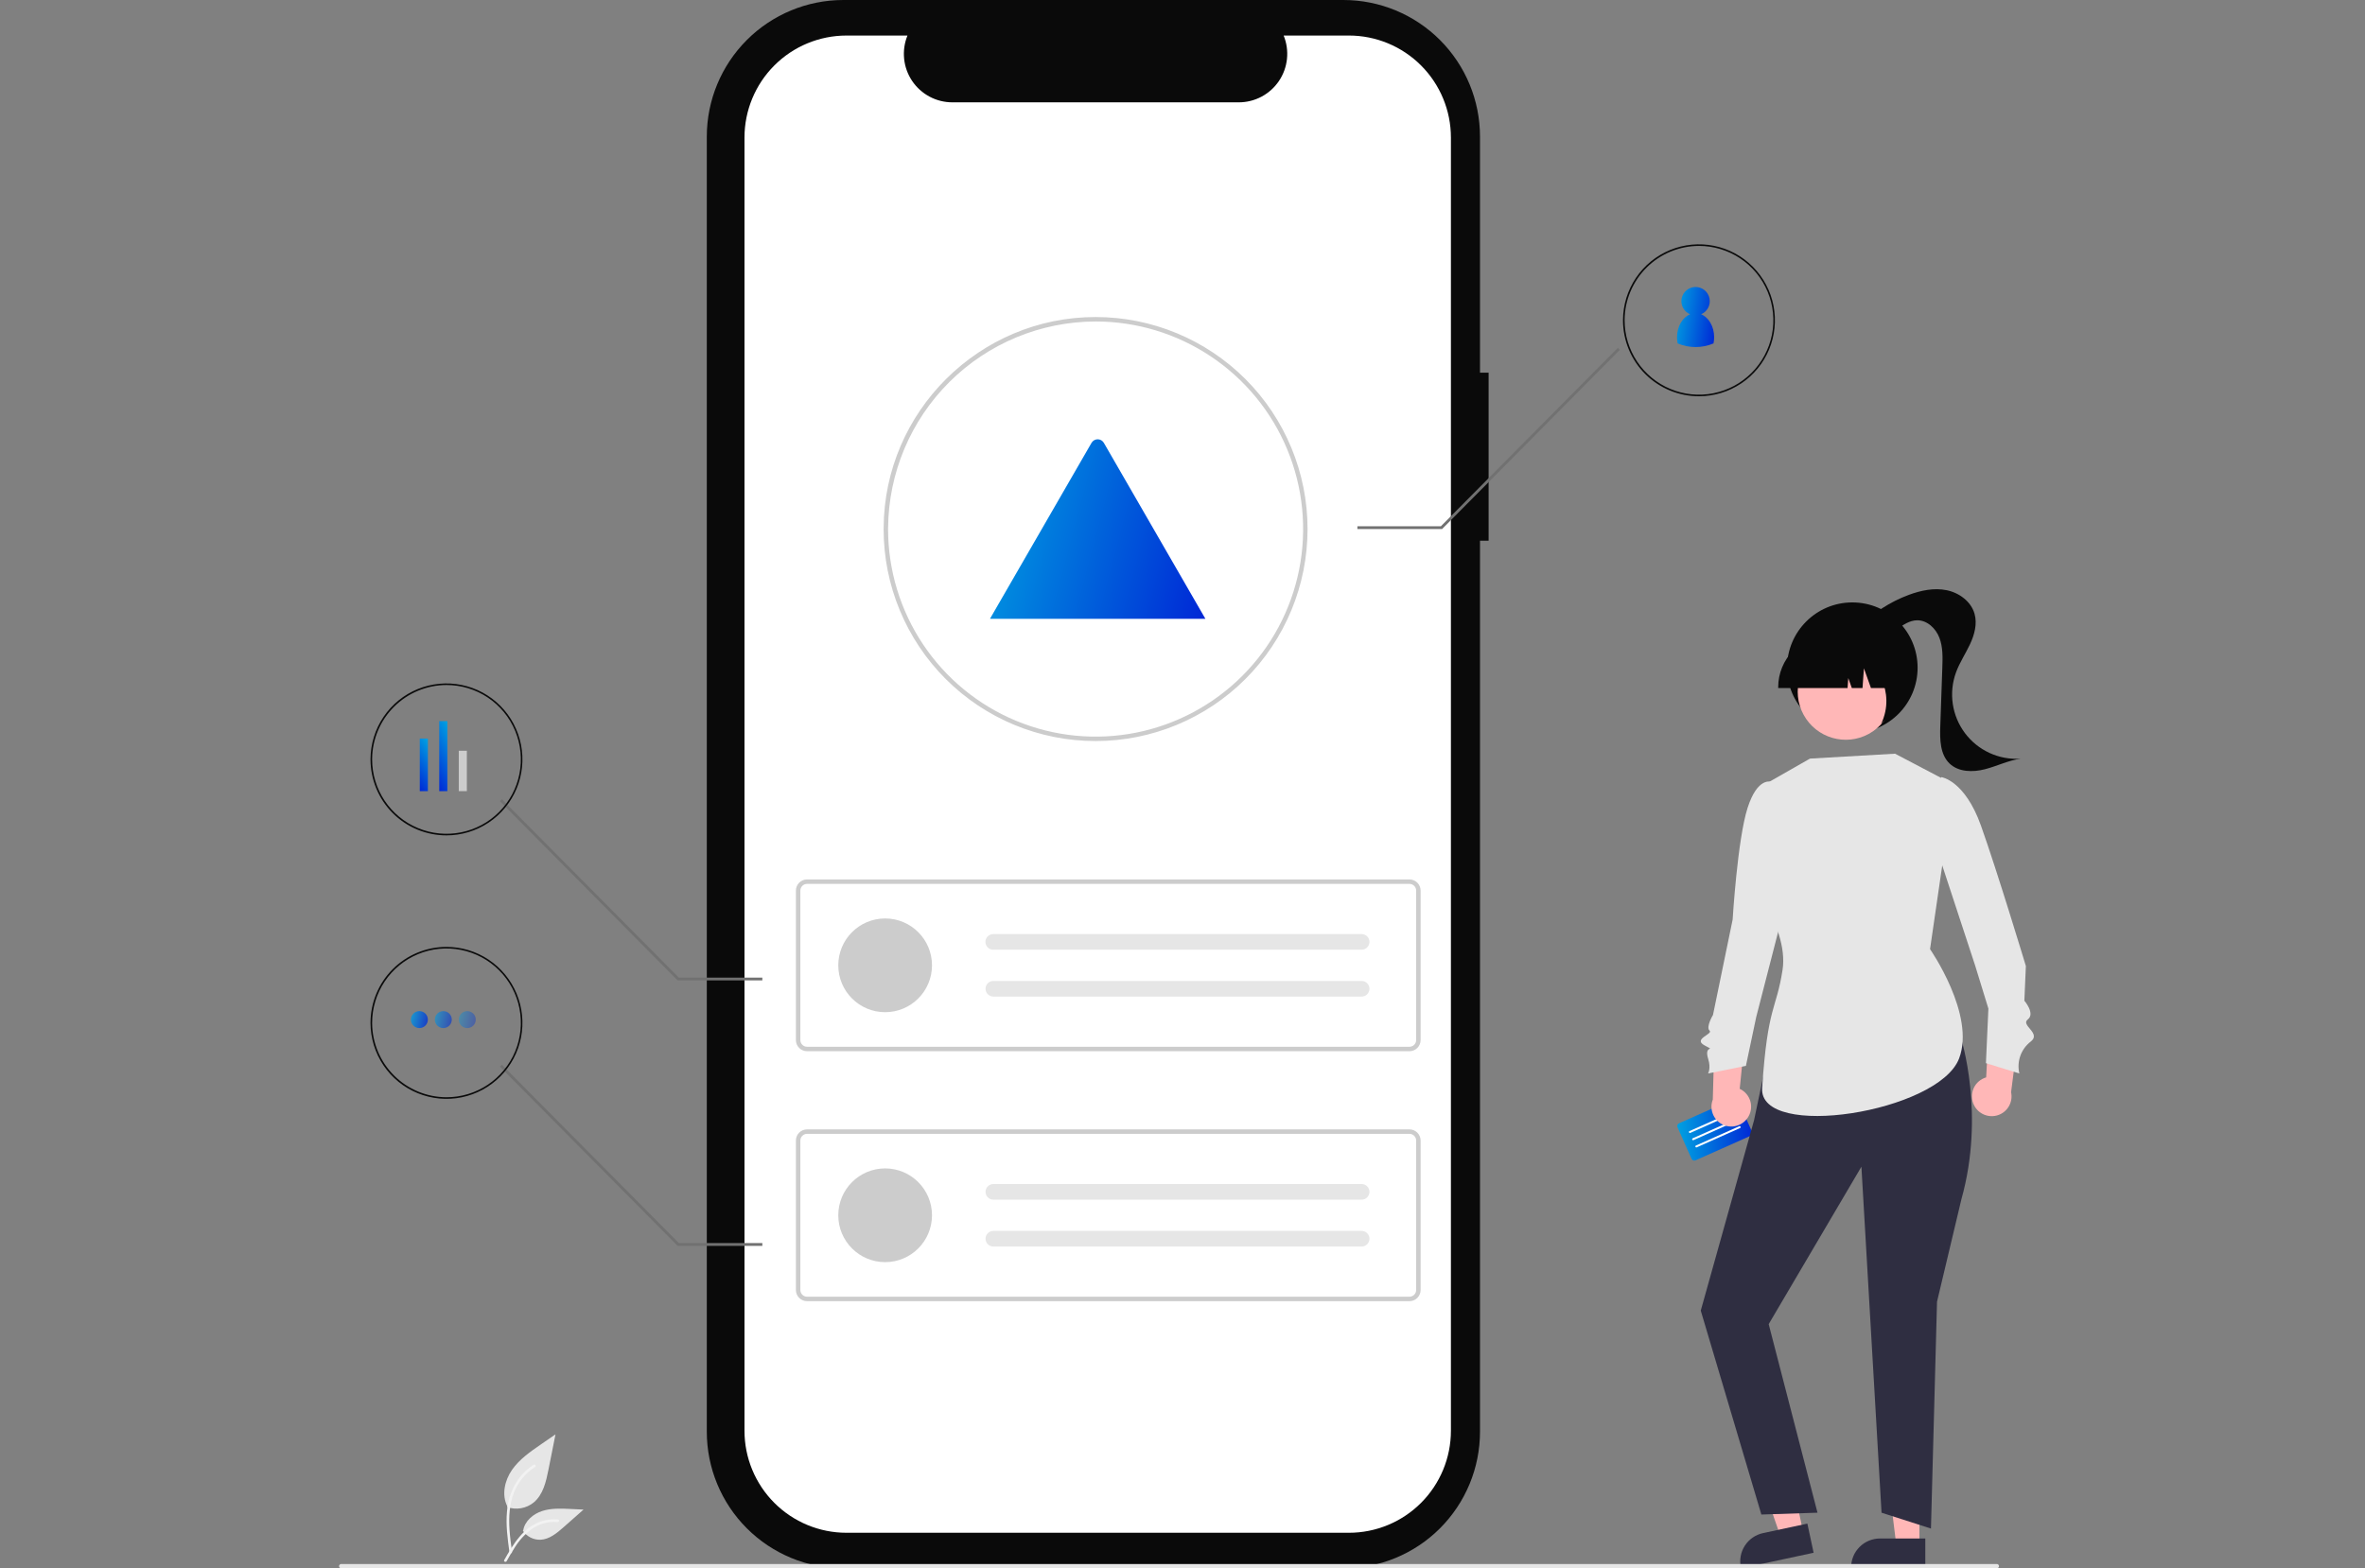 <svg width="300" height="199" viewBox="0 0 300 199" fill="none" xmlns="http://www.w3.org/2000/svg">
<rect x="0" y="0" width="300" height="199" fill="#808080" stroke="none"/>
<g clip-path="url(#clip0_58_995)">
<path d="M188.831 47.29H187.738V17.336C187.738 12.739 185.912 8.329 182.663 5.078C179.414 1.827 175.007 0 170.411 0H106.985C102.389 0 97.982 1.827 94.733 5.078C91.484 8.329 89.658 12.739 89.658 17.336V181.664C89.658 186.261 91.484 190.671 94.733 193.922C97.982 197.173 102.389 198.999 106.985 198.999H170.411C175.007 198.999 179.414 197.173 182.663 193.922C185.912 190.671 187.738 186.261 187.738 181.664V68.611H188.831V47.29Z" fill="#0A0A0A"/>
<path d="M171.111 4.51H162.831C163.212 5.444 163.358 6.458 163.255 7.461C163.152 8.465 162.804 9.428 162.242 10.265C161.679 11.102 160.92 11.788 160.03 12.263C159.14 12.737 158.147 12.985 157.139 12.985H120.803C119.795 12.985 118.802 12.737 117.913 12.262C117.023 11.788 116.263 11.102 115.701 10.265C115.139 9.428 114.791 8.465 114.688 7.462C114.585 6.458 114.73 5.445 115.111 4.511H107.377C103.945 4.511 100.654 5.875 98.227 8.303C95.801 10.731 94.438 14.024 94.438 17.458V181.543C94.438 184.977 95.801 188.27 98.227 190.698C100.654 193.126 103.945 194.49 107.377 194.49H171.108C174.54 194.49 177.831 193.126 180.258 190.698C182.684 188.27 184.048 184.977 184.048 181.543V17.457C184.048 14.023 182.684 10.73 180.258 8.302C177.831 5.874 174.54 4.51 171.108 4.51H171.111Z" fill="white"/>
<path d="M178.791 133.387H102.374C101.999 133.386 101.639 133.237 101.374 132.972C101.109 132.706 100.959 132.346 100.959 131.971V113.005C100.959 112.63 101.109 112.27 101.374 112.005C101.639 111.739 101.999 111.59 102.374 111.589H178.791C179.166 111.59 179.526 111.739 179.791 112.005C180.056 112.27 180.205 112.63 180.206 113.005V131.971C180.205 132.347 180.056 132.706 179.791 132.972C179.526 133.237 179.166 133.386 178.791 133.387ZM102.374 112.156C102.149 112.156 101.933 112.245 101.774 112.405C101.615 112.564 101.525 112.78 101.525 113.005V131.971C101.525 132.196 101.615 132.412 101.774 132.572C101.933 132.731 102.149 132.821 102.374 132.821H178.791C179.016 132.821 179.232 132.731 179.391 132.572C179.55 132.412 179.64 132.196 179.64 131.971V113.005C179.64 112.78 179.55 112.564 179.391 112.405C179.232 112.245 179.016 112.156 178.791 112.156H102.374Z" fill="#CCCCCC"/>
<path d="M112.28 128.434C115.562 128.434 118.223 125.772 118.223 122.488C118.223 119.203 115.562 116.541 112.28 116.541C108.997 116.541 106.336 119.203 106.336 122.488C106.336 125.772 108.997 128.434 112.28 128.434Z" fill="#CCCCCC"/>
<path d="M126.007 118.524C125.875 118.521 125.745 118.545 125.623 118.594C125.5 118.643 125.389 118.716 125.296 118.808C125.202 118.9 125.127 119.01 125.077 119.132C125.026 119.253 125 119.383 125 119.515C125 119.646 125.026 119.776 125.077 119.898C125.127 120.019 125.202 120.129 125.296 120.221C125.389 120.314 125.5 120.386 125.623 120.435C125.745 120.484 125.875 120.508 126.007 120.506H172.707C172.837 120.508 172.967 120.485 173.088 120.437C173.209 120.39 173.32 120.318 173.414 120.228C173.508 120.137 173.583 120.029 173.634 119.91C173.686 119.79 173.714 119.661 173.716 119.531C173.718 119.401 173.695 119.271 173.647 119.15C173.599 119.029 173.528 118.918 173.437 118.824C173.346 118.731 173.238 118.656 173.118 118.605C172.998 118.553 172.87 118.525 172.74 118.524H126.007H126.007Z" fill="#E6E6E6"/>
<path d="M126.006 124.47C125.744 124.47 125.492 124.575 125.306 124.761C125.12 124.947 125.016 125.199 125.016 125.462C125.016 125.724 125.12 125.977 125.306 126.162C125.492 126.348 125.744 126.453 126.006 126.453H172.707C172.837 126.455 172.966 126.432 173.088 126.384C173.209 126.337 173.32 126.265 173.413 126.175C173.507 126.084 173.582 125.976 173.634 125.857C173.686 125.737 173.714 125.608 173.716 125.478C173.718 125.348 173.695 125.218 173.647 125.097C173.599 124.976 173.527 124.865 173.436 124.772C173.346 124.678 173.237 124.603 173.118 124.552C172.998 124.5 172.869 124.472 172.739 124.471H126.007L126.006 124.47Z" fill="#E6E6E6"/>
<path d="M178.791 165.102H102.374C101.999 165.102 101.639 164.953 101.374 164.687C101.109 164.422 100.959 164.062 100.959 163.687V144.721C100.959 144.346 101.109 143.986 101.374 143.72C101.639 143.455 101.999 143.305 102.374 143.305H178.791C179.166 143.305 179.526 143.455 179.791 143.72C180.056 143.986 180.205 144.346 180.206 144.721V163.687C180.205 164.062 180.056 164.422 179.791 164.687C179.526 164.953 179.166 165.102 178.791 165.102ZM102.374 143.871C102.149 143.872 101.933 143.961 101.774 144.12C101.615 144.28 101.525 144.496 101.525 144.721V163.687C101.525 163.912 101.615 164.128 101.774 164.287C101.933 164.447 102.149 164.536 102.374 164.536H178.791C179.016 164.536 179.232 164.447 179.391 164.287C179.55 164.128 179.64 163.912 179.64 163.687V144.721C179.64 144.496 179.55 144.28 179.391 144.12C179.232 143.961 179.016 143.872 178.791 143.871H102.374Z" fill="#CCCCCC"/>
<path d="M112.28 160.15C115.562 160.15 118.223 157.488 118.223 154.204C118.223 150.919 115.562 148.257 112.28 148.257C108.997 148.257 106.336 150.919 106.336 154.204C106.336 157.488 108.997 160.15 112.28 160.15Z" fill="#CCCCCC"/>
<path d="M126.006 150.239C125.744 150.239 125.492 150.344 125.306 150.53C125.12 150.716 125.016 150.968 125.016 151.231C125.016 151.493 125.12 151.746 125.306 151.931C125.492 152.117 125.744 152.222 126.006 152.222H172.707C172.837 152.224 172.966 152.201 173.088 152.153C173.209 152.106 173.32 152.034 173.413 151.944C173.507 151.853 173.582 151.745 173.634 151.626C173.686 151.506 173.714 151.377 173.716 151.247C173.718 151.117 173.695 150.987 173.647 150.866C173.599 150.745 173.527 150.634 173.436 150.541C173.346 150.447 173.237 150.372 173.118 150.321C172.998 150.269 172.869 150.241 172.739 150.24H126.007L126.006 150.239Z" fill="#E6E6E6"/>
<path d="M126.006 156.186C125.744 156.186 125.492 156.29 125.306 156.476C125.12 156.662 125.016 156.914 125.016 157.177C125.016 157.44 125.12 157.692 125.306 157.878C125.492 158.064 125.744 158.168 126.006 158.168H172.707C172.837 158.171 172.966 158.148 173.088 158.1C173.209 158.052 173.32 157.981 173.413 157.891C173.507 157.8 173.582 157.692 173.634 157.572C173.686 157.453 173.714 157.324 173.716 157.194C173.718 157.063 173.695 156.934 173.647 156.813C173.599 156.691 173.527 156.581 173.436 156.487C173.346 156.394 173.237 156.319 173.118 156.267C172.998 156.216 172.869 156.188 172.739 156.186H126.007L126.006 156.186Z" fill="#E6E6E6"/>
<path d="M138.974 94.03C131.846 94.033 125.009 91.203 119.967 86.162C114.925 81.121 112.09 74.283 112.087 67.151V67.129C112.087 67.073 112.087 67.013 112.09 66.957C112.172 52.224 124.233 40.227 138.974 40.227C146.105 40.227 152.944 43.06 157.987 48.105C163.029 53.15 165.862 59.992 165.863 67.127C165.863 74.262 163.031 81.105 157.989 86.15C152.947 91.195 146.108 94.03 138.977 94.03H138.974V94.03ZM138.974 40.792C132.025 40.808 125.363 43.566 120.435 48.468C115.507 53.371 112.712 60.021 112.656 66.973C112.653 67.033 112.653 67.083 112.653 67.127C112.653 72.337 114.196 77.43 117.088 81.761C119.981 86.093 124.092 89.469 128.902 91.463C133.712 93.457 139.005 93.98 144.112 92.964C149.218 91.948 153.909 89.439 157.591 85.756C161.273 82.073 163.78 77.38 164.796 72.27C165.812 67.161 165.291 61.865 163.299 57.052C161.307 52.239 157.933 48.126 153.603 45.231C149.274 42.337 144.185 40.792 138.978 40.792H138.974Z" fill="#CCCCCC"/>
<path d="M152.906 78.519H125.683C125.649 78.519 125.615 78.516 125.582 78.51L138.457 56.198C138.535 56.059 138.649 55.944 138.787 55.863C138.925 55.783 139.082 55.741 139.241 55.741C139.401 55.741 139.558 55.783 139.695 55.863C139.833 55.944 139.947 56.059 140.026 56.198L148.667 71.172L149.081 71.889L152.906 78.519Z" fill="url(#paint0_linear_58_995)"/>
<path d="M217.438 42.79C217.438 43.053 217.411 43.316 217.359 43.574C216.639 43.879 215.865 44.037 215.084 44.037C214.302 44.037 213.528 43.879 212.808 43.574C212.756 43.316 212.729 43.053 212.729 42.79C212.729 41.421 213.426 40.264 214.386 39.877C214.002 39.716 213.687 39.427 213.492 39.06C213.298 38.692 213.237 38.269 213.319 37.861C213.401 37.453 213.622 37.087 213.943 36.823C214.265 36.56 214.668 36.416 215.083 36.416C215.499 36.416 215.902 36.56 216.224 36.823C216.545 37.087 216.766 37.453 216.848 37.861C216.93 38.269 216.869 38.692 216.674 39.06C216.48 39.427 216.164 39.716 215.781 39.877C216.741 40.264 217.438 41.421 217.438 42.79Z" fill="url(#paint1_linear_58_995)"/>
<path d="M63.665 101.414L86.108 124.046H96.703V124.401H85.959L85.907 124.349L63.412 101.664L63.665 101.414Z" fill="#717171"/>
<path d="M56.635 105.999C55.37 105.999 54.118 105.751 52.949 105.267C51.781 104.783 50.718 104.074 49.824 103.179C48.929 102.285 48.219 101.223 47.735 100.054C47.25 98.885 47.001 97.632 47 96.366V96.358C47 96.338 47 96.317 47 96.297C47.012 94.393 47.588 92.535 48.654 90.958C49.72 89.38 51.229 88.154 52.99 87.434C54.752 86.714 56.688 86.532 58.553 86.911C60.417 87.29 62.129 88.213 63.47 89.563C64.811 90.914 65.723 92.632 66.09 94.5C66.457 96.368 66.262 98.304 65.531 100.062C64.8 101.82 63.565 103.322 61.982 104.378C60.399 105.435 58.538 105.999 56.635 105.999ZM56.635 86.92C54.145 86.926 51.758 87.915 49.992 89.671C48.226 91.428 47.224 93.811 47.204 96.303C47.204 96.324 47.204 96.342 47.204 96.358C47.204 98.224 47.757 100.049 48.794 101.602C49.83 103.154 51.303 104.364 53.027 105.078C54.751 105.793 56.648 105.98 58.478 105.616C60.308 105.252 61.989 104.353 63.308 103.033C64.627 101.713 65.526 100.031 65.89 98.2C66.254 96.369 66.067 94.472 65.353 92.747C64.639 91.022 63.43 89.548 61.879 88.511C60.328 87.473 58.504 86.92 56.638 86.92L56.635 86.92Z" fill="#0A0A0A"/>
<path d="M63.665 135.096L86.108 157.728H96.703V158.084H85.959L85.907 158.031L63.412 135.346L63.665 135.096Z" fill="#717171"/>
<path d="M56.635 120.149C55.37 120.148 54.118 120.397 52.949 120.881C51.781 121.364 50.718 122.074 49.824 122.968C48.929 123.863 48.219 124.925 47.735 126.094C47.25 127.263 47.001 128.516 47 129.781V129.789C47 129.809 47 129.831 47 129.851C47.012 131.755 47.588 133.613 48.654 135.19C49.72 136.767 51.229 137.993 52.99 138.713C54.752 139.434 56.688 139.616 58.553 139.237C60.417 138.858 62.129 137.935 63.47 136.584C64.811 135.234 65.723 133.516 66.09 131.647C66.457 129.779 66.262 127.844 65.531 126.086C64.8 124.328 63.565 122.826 61.982 121.769C60.399 120.713 58.538 120.149 56.635 120.149ZM56.635 139.227C54.145 139.221 51.758 138.233 49.992 136.476C48.226 134.719 47.224 132.336 47.204 129.845C47.204 129.823 47.204 129.806 47.204 129.79C47.204 127.923 47.757 126.098 48.793 124.546C49.83 122.993 51.303 121.783 53.027 121.069C54.751 120.354 56.648 120.167 58.478 120.531C60.308 120.895 61.989 121.794 63.308 123.114C64.628 124.434 65.526 126.116 65.89 127.947C66.254 129.778 66.067 131.676 65.353 133.401C64.639 135.126 63.43 136.6 61.878 137.637C60.327 138.674 58.503 139.228 56.637 139.227L56.635 139.227Z" fill="#0A0A0A"/>
<path d="M59.221 100.386V95.26H58.194V100.386H59.221Z" fill="#CCCCCC"/>
<path d="M56.748 100.387V91.502H55.721V100.387H56.748Z" fill="url(#paint2_linear_58_995)"/>
<path d="M54.276 100.387V93.716H53.249V100.387H54.276Z" fill="url(#paint3_linear_58_995)"/>
<path opacity="0.8" d="M53.198 130.451C53.792 130.451 54.273 129.969 54.273 129.375C54.273 128.781 53.792 128.299 53.198 128.299C52.604 128.299 52.122 128.781 52.122 129.375C52.122 129.969 52.604 130.451 53.198 130.451Z" fill="url(#paint4_linear_58_995)"/>
<path opacity="0.4" d="M59.272 130.451C59.867 130.451 60.348 129.969 60.348 129.375C60.348 128.781 59.867 128.299 59.272 128.299C58.678 128.299 58.197 128.781 58.197 129.375C58.197 129.969 58.678 130.451 59.272 130.451Z" fill="url(#paint5_linear_58_995)"/>
<path d="M212.982 142.535C212.891 142.576 212.82 142.651 212.784 142.744C212.749 142.837 212.751 142.941 212.792 143.032L214.576 147.041C214.617 147.132 214.692 147.204 214.785 147.239C214.878 147.275 214.981 147.272 215.072 147.232L222.058 144.119C222.149 144.078 222.22 144.003 222.256 143.91C222.292 143.817 222.289 143.714 222.249 143.622L220.465 139.613C220.424 139.522 220.349 139.451 220.256 139.415C220.163 139.379 220.059 139.382 219.968 139.422L212.982 142.535Z" fill="url(#paint6_linear_58_995)"/>
<path d="M219.912 141.3L214.415 143.75C214.384 143.763 214.35 143.764 214.319 143.752C214.288 143.74 214.263 143.716 214.249 143.686C214.236 143.656 214.235 143.621 214.247 143.59C214.259 143.559 214.282 143.534 214.313 143.521L219.81 141.071C219.84 141.058 219.874 141.057 219.906 141.069C219.937 141.081 219.962 141.105 219.975 141.135C219.989 141.165 219.99 141.2 219.978 141.231C219.966 141.262 219.942 141.287 219.912 141.301L219.912 141.3Z" fill="white"/>
<path d="M220.32 142.217L214.823 144.666C214.793 144.68 214.758 144.681 214.727 144.669C214.696 144.657 214.671 144.633 214.657 144.603C214.644 144.572 214.643 144.538 214.655 144.507C214.667 144.476 214.691 144.451 214.721 144.437L220.218 141.988C220.248 141.975 220.283 141.974 220.314 141.986C220.345 141.998 220.37 142.021 220.383 142.052C220.397 142.082 220.398 142.117 220.386 142.148C220.374 142.179 220.35 142.204 220.32 142.217L220.32 142.217Z" fill="white"/>
<path d="M220.727 143.134L215.231 145.583C215.2 145.596 215.166 145.597 215.135 145.585C215.104 145.573 215.079 145.55 215.065 145.519C215.052 145.489 215.051 145.454 215.063 145.423C215.075 145.392 215.098 145.367 215.129 145.354L220.626 142.905C220.656 142.891 220.69 142.89 220.721 142.902C220.752 142.914 220.777 142.938 220.791 142.968C220.805 142.998 220.805 143.033 220.794 143.064C220.782 143.095 220.758 143.12 220.727 143.134Z" fill="white"/>
<path opacity="0.6" d="M56.235 130.451C56.829 130.451 57.31 129.969 57.31 129.375C57.31 128.781 56.829 128.299 56.235 128.299C55.641 128.299 55.159 128.781 55.159 129.375C55.159 129.969 55.641 130.451 56.235 130.451Z" fill="url(#paint7_linear_58_995)"/>
<path d="M250.393 140.209C250.232 139.881 250.145 139.522 250.138 139.156C250.131 138.791 250.204 138.429 250.352 138.095C250.5 137.761 250.719 137.463 250.994 137.224C251.27 136.984 251.594 136.807 251.945 136.706L252.425 127.84L256.131 130.584L255.107 138.583C255.237 139.184 255.143 139.812 254.841 140.348C254.54 140.884 254.052 141.29 253.471 141.491C252.89 141.691 252.256 141.671 251.688 141.435C251.121 141.198 250.66 140.762 250.392 140.208L250.393 140.209Z" fill="#FFB7B7"/>
<path d="M221.676 141.858C221.886 141.559 222.027 141.217 222.09 140.857C222.154 140.498 222.138 140.128 222.043 139.776C221.948 139.423 221.777 139.095 221.542 138.816C221.307 138.536 221.014 138.311 220.683 138.158L221.574 129.323L217.489 131.464L217.268 139.525C217.047 140.099 217.043 140.734 217.259 141.31C217.474 141.886 217.893 142.363 218.436 142.651C218.98 142.938 219.61 143.017 220.207 142.87C220.804 142.724 221.327 142.364 221.676 141.858Z" fill="#FFB7B7"/>
<path d="M243.479 196.169H240.56L239.171 184.903H243.48L243.479 196.169Z" fill="#FFB7B7"/>
<path d="M244.224 195.215H238.475C237.504 195.215 236.573 195.602 235.886 196.289C235.199 196.976 234.813 197.907 234.813 198.879V198.998H244.225L244.224 195.215Z" fill="#2F2E41"/>
<path d="M228.736 194.415L225.882 195.027L222.166 184.303L226.378 183.4L228.736 194.415Z" fill="#FFB7B7"/>
<path d="M229.265 193.326L223.644 194.531C223.174 194.632 222.728 194.825 222.332 195.098C221.936 195.371 221.597 195.72 221.336 196.124C221.075 196.528 220.895 196.98 220.808 197.453C220.721 197.927 220.729 198.413 220.829 198.883L220.854 199L230.057 197.027L229.265 193.326Z" fill="#2F2E41"/>
<path d="M248.742 131.703C248.742 131.703 251.847 141.306 248.806 152.165L245.711 165.173L244.942 193.956L238.674 191.943L236.12 148.041L224.358 168.017L230.549 191.943L223.429 192.175L215.741 166.3L222.5 142.156L223.739 136.271L248.742 131.703Z" fill="#2F2E41"/>
<path d="M223.363 99.812L229.598 96.257L240.384 95.634L247.866 99.564L244.826 120.434C244.826 120.434 250.625 128.761 248.51 134.309C245.901 141.157 223.082 144.73 223.528 138.047C224.232 127.5 225.32 128.228 226.118 123.056C226.992 117.381 220.869 110.105 220.869 110.105L223.363 99.812Z" fill="#E6E6E6"/>
<path d="M245.56 101.621L246.255 98.607C246.255 98.607 249.219 98.99 251.274 104.734C253.329 110.477 256.982 122.581 256.982 122.581L256.79 126.979C256.79 126.979 258.198 128.606 257.228 129.349C256.257 130.093 258.982 131.099 257.602 132.157C256.996 132.621 256.537 133.251 256.28 133.97C256.024 134.69 255.98 135.468 256.155 136.211L251.915 134.901L252.227 127.977L250.548 122.518L246.059 108.857L245.56 101.621Z" fill="#E6E6E6"/>
<path d="M225.647 102.135L224.703 99.212C224.703 99.212 222.964 98.501 221.68 102.513C220.396 106.525 219.786 116.681 219.786 116.681L217.292 128.786C217.292 128.786 216.361 130.328 216.855 130.77C217.35 131.212 214.679 131.833 216.232 132.651C217.785 133.47 216.098 132.475 216.678 134.342C217.059 135.567 216.668 136.212 216.668 136.212L221.469 135.245L222.778 129.04L225.748 117.504L225.647 102.135Z" fill="#E6E6E6"/>
<path d="M234.968 93.008C239.541 93.008 243.248 89.299 243.248 84.724C243.248 80.149 239.541 76.439 234.968 76.439C230.395 76.439 226.688 80.149 226.688 84.724C226.688 89.299 230.395 93.008 234.968 93.008Z" fill="#0A0A0A"/>
<path d="M235.818 79.568C237.6 77.76 239.756 76.365 242.135 75.481C243.662 74.915 245.324 74.566 246.92 74.887C248.516 75.209 250.026 76.314 250.471 77.88C250.835 79.162 250.46 80.542 249.894 81.748C249.329 82.954 248.575 84.072 248.118 85.324C247.652 86.601 247.512 87.974 247.71 89.318C247.909 90.663 248.44 91.936 249.255 93.024C250.07 94.111 251.144 94.977 252.379 95.544C253.614 96.111 254.97 96.36 256.326 96.269C254.757 96.48 253.311 97.217 251.778 97.609C250.246 98.001 248.436 97.975 247.296 96.876C246.091 95.713 246.067 93.823 246.125 92.148L246.385 84.682C246.429 83.413 246.467 82.103 246.01 80.918C245.552 79.733 244.465 78.696 243.195 78.707C242.233 78.715 241.381 79.298 240.61 79.873C239.839 80.448 239.022 81.062 238.064 81.147C237.106 81.232 236.012 80.523 236.083 79.563L235.818 79.568Z" fill="#0A0A0A"/>
<path d="M239.483 84.844C237.869 81.889 234.166 80.803 231.212 82.418C228.258 84.034 227.173 87.739 228.787 90.694C230.402 93.649 234.105 94.736 237.059 93.12C240.013 91.505 241.098 87.799 239.483 84.844Z" fill="#FFB7B7"/>
<path d="M225.563 87.307H234.363L234.454 86.043L234.905 87.307H236.26L236.439 84.802L237.333 87.307H239.957V87.183C239.955 85.439 239.261 83.766 238.029 82.533C236.796 81.299 235.124 80.606 233.381 80.604H232.14C230.396 80.606 228.725 81.299 227.492 82.533C226.259 83.766 225.566 85.439 225.564 87.183L225.563 87.307Z" fill="#0A0A0A"/>
<path d="M238.627 91.852L241.841 88.633L242.383 81.507H235.288L235.464 81.682C237.908 84.124 240.546 87.707 238.627 91.852Z" fill="#0A0A0A"/>
<path d="M253.299 199H43.283C43.21 199 43.141 198.971 43.089 198.92C43.038 198.869 43.009 198.799 43.009 198.727C43.009 198.654 43.038 198.585 43.089 198.533C43.141 198.482 43.21 198.453 43.283 198.453H253.299C253.371 198.453 253.441 198.482 253.492 198.533C253.543 198.585 253.572 198.654 253.572 198.727C253.572 198.799 253.543 198.869 253.492 198.92C253.441 198.971 253.371 199 253.299 199Z" fill="#E6E6E6"/>
<path d="M64.337 191.228C64.903 191.427 65.512 191.477 66.104 191.373C66.696 191.269 67.251 191.014 67.715 190.632C68.899 189.638 69.27 188.001 69.572 186.485L70.465 182L68.595 183.289C67.251 184.215 65.876 185.171 64.945 186.512C64.015 187.854 63.608 189.684 64.356 191.137" fill="#E6E6E6"/>
<path d="M64.625 196.969C64.39 195.254 64.147 193.516 64.313 191.783C64.42 190.237 64.965 188.753 65.885 187.506C66.392 186.853 67.009 186.293 67.709 185.852C67.891 185.737 68.059 186.026 67.877 186.141C66.667 186.906 65.731 188.037 65.204 189.369C64.621 190.85 64.528 192.465 64.628 194.039C64.689 194.99 64.817 195.936 64.947 196.88C64.957 196.923 64.951 196.968 64.929 197.006C64.908 197.044 64.872 197.073 64.831 197.086C64.788 197.097 64.742 197.091 64.704 197.07C64.665 197.048 64.637 197.012 64.625 196.969Z" fill="#F2F2F2"/>
<path d="M66.319 194.217C66.562 194.586 66.896 194.887 67.289 195.09C67.682 195.293 68.121 195.391 68.563 195.375C69.699 195.321 70.646 194.528 71.499 193.775L74.021 191.547L72.352 191.468C71.152 191.41 69.92 191.357 68.777 191.727C67.635 192.097 66.58 192.988 66.371 194.172" fill="#E6E6E6"/>
<path d="M63.96 197.955C65.093 195.949 66.407 193.72 68.754 193.008C69.407 192.81 70.092 192.74 70.771 192.8C70.985 192.818 70.932 193.148 70.718 193.13C69.579 193.035 68.443 193.336 67.5 193.982C66.613 194.625 65.862 195.437 65.288 196.37C64.922 196.928 64.593 197.51 64.265 198.091C64.161 198.277 63.854 198.143 63.96 197.955Z" fill="#F2F2F2"/>
<path d="M215.513 50.281C214.248 50.282 212.995 50.033 211.827 49.549C210.658 49.065 209.596 48.356 208.701 47.461C207.806 46.567 207.097 45.505 206.612 44.336C206.128 43.167 205.878 41.914 205.877 40.648V40.641C205.877 40.62 205.877 40.599 205.877 40.579C205.89 38.675 206.465 36.817 207.531 35.24C208.597 33.663 210.106 32.437 211.868 31.716C213.63 30.996 215.565 30.814 217.43 31.193C219.295 31.572 221.006 32.495 222.347 33.845C223.689 35.196 224.6 36.914 224.967 38.782C225.334 40.651 225.14 42.586 224.409 44.344C223.678 46.102 222.443 47.604 220.859 48.66C219.276 49.717 217.416 50.281 215.513 50.281ZM215.513 31.203C213.023 31.208 210.635 32.197 208.869 33.954C207.103 35.71 206.101 38.093 206.082 40.585C206.082 40.607 206.082 40.624 206.082 40.64C206.081 42.507 206.634 44.331 207.671 45.884C208.707 47.436 210.181 48.646 211.904 49.361C213.628 50.075 215.525 50.262 217.355 49.898C219.185 49.534 220.866 48.635 222.185 47.315C223.505 45.995 224.403 44.313 224.768 42.483C225.132 40.652 224.945 38.754 224.231 37.029C223.517 35.304 222.308 33.83 220.756 32.793C219.205 31.756 217.381 31.202 215.515 31.202L215.513 31.203Z" fill="#0A0A0A"/>
<path d="M205.223 44.14L182.78 66.772H172.185V67.127H182.929L182.981 67.075L205.476 44.39L205.223 44.14Z" fill="#717171"/>
</g>
<defs>
<linearGradient id="paint0_linear_58_995" x1="125.582" y1="55.741" x2="156.753" y2="64.001" gradientUnits="userSpaceOnUse">
<stop stop-color="#00A2E1"/>
<stop offset="1" stop-color="#0027D6"/>
</linearGradient>
<linearGradient id="paint1_linear_58_995" x1="212.729" y1="36.416" x2="218.373" y2="37.186" gradientUnits="userSpaceOnUse">
<stop stop-color="#00A2E1"/>
<stop offset="1" stop-color="#0027D6"/>
</linearGradient>
<linearGradient id="paint2_linear_58_995" x1="56.748" y1="91.502" x2="52.292" y2="93.834" gradientUnits="userSpaceOnUse">
<stop stop-color="#00A2E1"/>
<stop offset="1" stop-color="#0027D6"/>
</linearGradient>
<linearGradient id="paint3_linear_58_995" x1="54.276" y1="93.716" x2="50.456" y2="96.378" gradientUnits="userSpaceOnUse">
<stop stop-color="#00A2E1"/>
<stop offset="1" stop-color="#0027D6"/>
</linearGradient>
<linearGradient id="paint4_linear_58_995" x1="52.122" y1="128.299" x2="54.627" y2="128.852" gradientUnits="userSpaceOnUse">
<stop stop-color="#00A2E1"/>
<stop offset="1" stop-color="#0027D6"/>
</linearGradient>
<linearGradient id="paint5_linear_58_995" x1="58.197" y1="128.299" x2="60.701" y2="128.852" gradientUnits="userSpaceOnUse">
<stop stop-color="#00A2E1"/>
<stop offset="1" stop-color="#0027D6"/>
</linearGradient>
<linearGradient id="paint6_linear_58_995" x1="212.639" y1="142.688" x2="222.259" y2="141.991" gradientUnits="userSpaceOnUse">
<stop stop-color="#00A2E1"/>
<stop offset="1" stop-color="#0027D6"/>
</linearGradient>
<linearGradient id="paint7_linear_58_995" x1="55.159" y1="128.299" x2="57.664" y2="128.852" gradientUnits="userSpaceOnUse">
<stop stop-color="#00A2E1"/>
<stop offset="1" stop-color="#0027D6"/>
</linearGradient>
<clipPath id="clip0_58_995">
<rect width="300" height="199" fill="white"/>
</clipPath>
</defs>
</svg>
